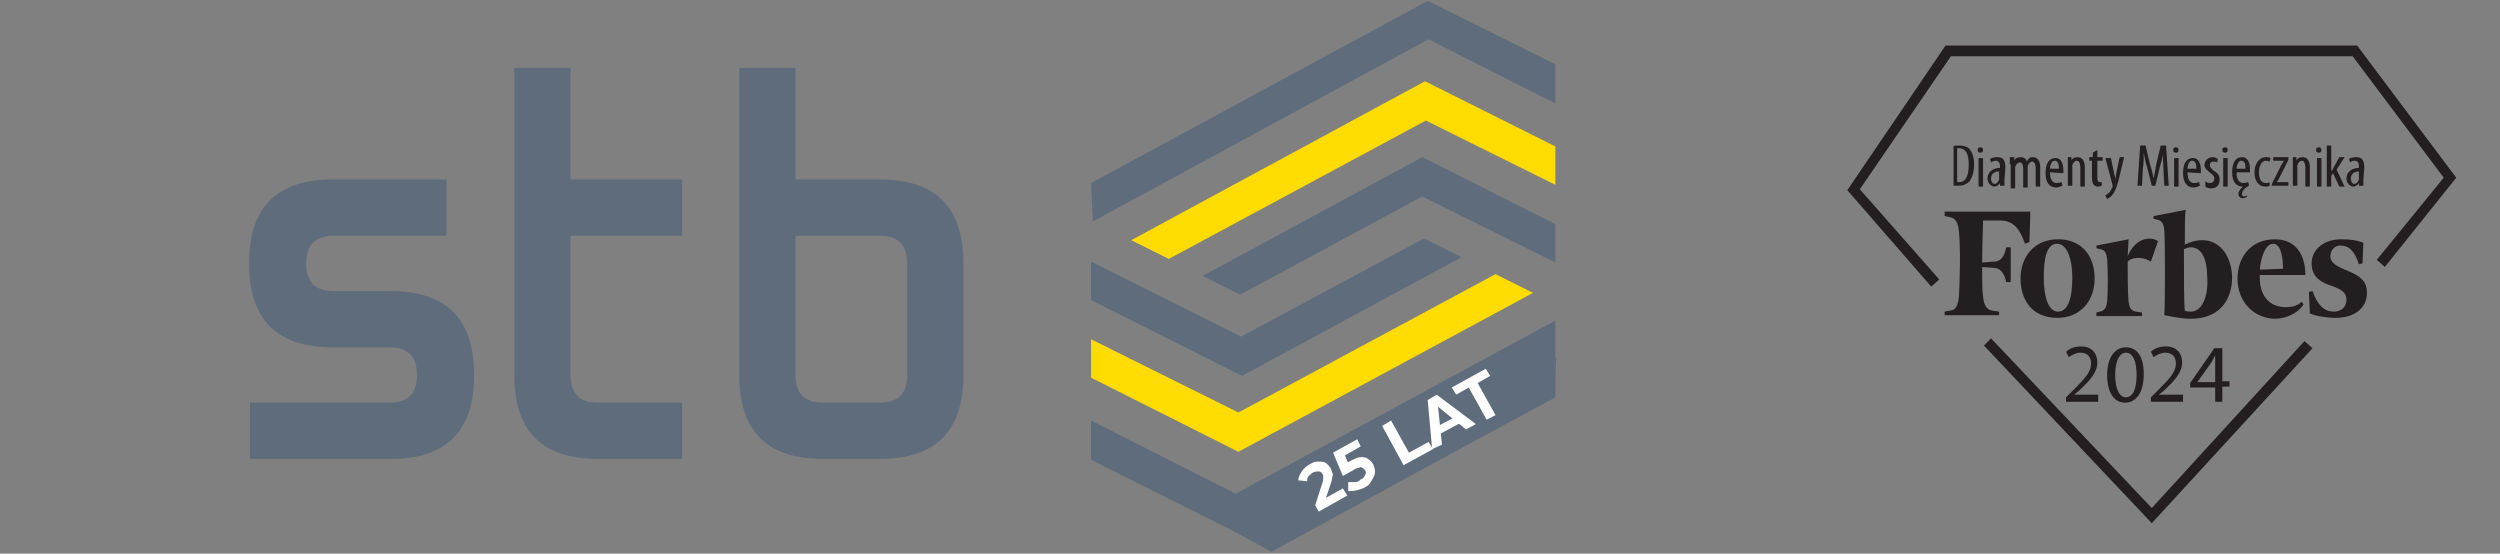 <?xml version="1.0" encoding="utf-8"?>
<!-- Generator: Adobe Illustrator 26.5.0, SVG Export Plug-In . SVG Version: 6.00 Build 0)  -->
<svg version="1.1" id="svg892" xmlns:svg="http://www.w3.org/2000/svg"
	 xmlns="http://www.w3.org/2000/svg" xmlns:xlink="http://www.w3.org/1999/xlink" x="0px" y="0px" viewBox="0 0 280 62"
	 style="enable-background:new 0 0 280 62;" xml:space="preserve">
<rect x="0" y="0" width="280" height="62" fill="#808080" stroke="none"/>
<style type="text/css">
	.st0{fill:#231F20;}
	.st1{fill:none;}
	.st2{enable-background:new    ;}
	.st3{clip-path:url(#SVGID_00000036223207292619049630000012390110001323119285_);}
	.st4{clip-path:url(#SVGID_00000065784989303538356590000017615984680432381074_);fill:#5E6C7B;}
	
		.st5{clip-path:url(#SVGID_00000065784989303538356590000017615984680432381074_);fill-rule:evenodd;clip-rule:evenodd;fill:#FFDC00;}
	
		.st6{clip-path:url(#SVGID_00000065784989303538356590000017615984680432381074_);fill-rule:evenodd;clip-rule:evenodd;fill:#5E6C7B;}
	.st7{fill-rule:evenodd;clip-rule:evenodd;fill:#5E6C7B;}
	.st8{fill-rule:evenodd;clip-rule:evenodd;fill:none;}
	.st9{fill:#FFFFFF;}
</style>
<g>
	<polygon class="st0" points="216.3,32.1 206.9,21.3 217.9,5.1 264,5.1 275.1,19.9 267.1,29.9 266.2,29.1 273.7,19.9 263.5,6.3 
		218.5,6.3 208.3,21.2 217.2,31.3 	"/>
</g>
<g>
	<polygon class="st0" points="241,58.6 222.2,38.7 223,37.9 241,56.9 258.1,38.2 259,39 	"/>
</g>
<g>
	<g>
		<path class="st0" d="M245.4,34.9c-0.2,0-0.5,0-0.7-0.1c-0.1-0.8-0.1-4.1-0.1-6.9c0.3-0.1,0.5-0.2,0.8-0.2c1.2,0,1.8,1.4,1.8,3.2
			C247.4,33.2,246.6,34.9,245.4,34.9 M246.7,26.9c-0.8,0-1.4,0.2-2,0.5c0-1.8,0-3.4,0.1-3.9l-3.6,0.7v0.3l0.4,0.1
			c0.5,0.1,0.7,0.4,0.8,1.1c0.1,1.3,0.1,8.5,0,9.6c1,0.2,2,0.4,3,0.4c2.9,0,4.6-1.8,4.6-4.7C249.9,28.5,248.5,26.9,246.7,26.9"/>
	</g>
	<g>
		<path class="st0" d="M227.4,23.7h-9.6v0.5l0.5,0.1c0.7,0.1,1,0.6,1.1,1.6c0.2,2,0.1,5.6,0,7.3c-0.1,1.1-0.4,1.6-1.1,1.6l-0.5,0.1
			v0.4h6.1v-0.4l-0.7-0.1c-0.7-0.1-1-0.6-1.1-1.6c-0.1-0.7-0.1-1.9-0.1-3.3l1.3,0.1c0.8,0,1.2,0.7,1.4,1.6h0.5v-3.9h-0.5
			c-0.2,0.9-0.5,1.6-1.4,1.6l-1.3,0.1c0-1.9,0.1-3.7,0.1-4.7h1.9c1.5,0,2.2,0.9,2.8,2.6l0.5-0.2L227.4,23.7z"/>
	</g>
	<g>
		<path class="st0" d="M230.4,27.3c-1.2,0-1.5,1.7-1.5,3.8s0.5,3.8,1.6,3.8c1.2,0,1.6-1.7,1.6-3.8S231.5,27.3,230.4,27.3
			 M230.5,26.8c2.7,0,4.1,1.9,4.1,4.4c0,2.4-1.5,4.4-4.2,4.4s-4.1-1.9-4.1-4.4C226.3,28.8,227.8,26.8,230.5,26.8"/>
	</g>
	<g>
		<path class="st0" d="M253.1,30.2l2.6-0.1c0-1.1-0.2-2.8-1.1-2.8C253.7,27.3,253.2,28.9,253.1,30.2 M250.6,31.2
			c0-2.3,1.4-4.4,4.2-4.4c2.3,0,3.4,1.7,3.4,4h-5.1c-0.1,2.1,0.9,3.6,2.9,3.6c0.9,0,1.3-0.2,1.8-0.6l0.2,0.3
			c-0.5,0.8-1.7,1.6-3.3,1.6C252.4,35.6,250.6,33.8,250.6,31.2"/>
	</g>
	<g>
		<path class="st0" d="M264.7,27.2c-0.7-0.3-1.5-0.4-2.5-0.4c-2,0-3.3,1.2-3.3,2.7c0,1.4,0.9,2.1,2.2,2.5c1.4,0.5,1.7,0.9,1.7,1.6
			c0,0.7-0.5,1.3-1.4,1.3c-1,0-1.8-0.6-2.4-2.3l-0.4,0.1l0.1,2.4c0.7,0.3,1.8,0.5,2.9,0.5c2.1,0,3.5-1.1,3.5-2.8
			c0-1.2-0.6-1.8-2-2.4c-1.5-0.6-2.1-1-2.1-1.7s0.5-1.2,1.1-1.2c1,0,1.6,0.6,2.1,2.1l0.4-0.1L264.7,27.2z"/>
	</g>
	<g>
		<path class="st0" d="M241.7,27c-0.9-0.6-2.6-0.3-3.4,1.7l0.1-1.9l-3.6,0.7v0.3l0.4,0.1c0.5,0.1,0.7,0.3,0.8,1.1
			c0.1,1.3,0.1,3.7,0,4.8c-0.1,0.7-0.3,1-0.8,1.1l-0.4,0.1v0.4h5.1V35l-0.7-0.1c-0.5-0.1-0.7-0.4-0.8-1.1c-0.1-1.1-0.1-3.2-0.1-4.5
			c0.3-0.4,1.5-0.7,2.6,0L241.7,27z"/>
	</g>
</g>
<g>
	<path class="st0" d="M218.7,16.4c0.2-0.1,0.4-0.1,0.7-0.1c0.5,0,0.8,0.1,1.1,0.3c0.3,0.3,0.6,0.9,0.6,1.8c0,1-0.3,1.6-0.5,1.9
		c-0.3,0.3-0.7,0.5-1.2,0.5c-0.2,0-0.4,0-0.6,0v-4.4H218.7z M219.2,20.4c0.1,0,0.1,0,0.2,0c0.6,0,1.1-0.4,1.1-2
		c0-1.1-0.3-1.8-1.1-1.8c-0.1,0-0.2,0-0.2,0V20.4z"/>
	<path class="st0" d="M221.8,17.1c-0.2,0-0.3-0.1-0.3-0.3c0-0.2,0.1-0.3,0.3-0.3s0.3,0.1,0.3,0.3S222,17.1,221.8,17.1L221.8,17.1z
		 M221.6,20.9v-3.2h0.5v3.2H221.6z"/>
	<path class="st0" d="M224.5,20.1c0,0.2,0,0.5,0,0.7H224v-0.3l0,0c-0.1,0.2-0.4,0.4-0.6,0.4c-0.4,0-0.8-0.4-0.8-0.9
		c0-0.8,0.7-1.2,1.4-1.2v-0.1c0-0.4-0.1-0.7-0.5-0.7c-0.2,0-0.4,0.1-0.5,0.2l-0.1-0.4c0.1-0.1,0.4-0.2,0.8-0.2
		c0.7,0,0.9,0.4,0.9,1.2L224.5,20.1L224.5,20.1z M223.9,19.2c-0.3,0-0.9,0.1-0.9,0.8c0,0.4,0.2,0.6,0.4,0.6s0.4-0.2,0.5-0.5
		c0-0.1,0-0.1,0-0.2V19.2z"/>
	<path class="st0" d="M225.1,18.4c0-0.4,0-0.6,0-0.8h0.5V18l0,0c0.1-0.3,0.4-0.4,0.7-0.4s0.6,0.1,0.7,0.5l0,0
		c0.1-0.2,0.2-0.3,0.3-0.4s0.3-0.1,0.4-0.1c0.4,0,0.8,0.3,0.8,1.1v2.2H228v-2c0-0.4-0.1-0.8-0.4-0.8c-0.2,0-0.4,0.2-0.5,0.5
		c0,0.1,0,0.2,0,0.3V21h-0.5v-2.1c0-0.4-0.1-0.7-0.4-0.7c-0.2,0-0.4,0.2-0.5,0.5c0,0.1,0,0.2,0,0.3v2.1h-0.5v-2.7H225.1z"/>
	<path class="st0" d="M229.6,19.3c0,1,0.4,1.2,0.8,1.2c0.2,0,0.4-0.1,0.5-0.1l0.1,0.4c-0.2,0.1-0.5,0.2-0.7,0.2
		c-0.8,0-1.2-0.6-1.2-1.6c0-1.1,0.4-1.7,1.1-1.7c0.7,0,0.9,0.7,0.9,1.4c0,0.1,0,0.2,0,0.3L229.6,19.3L229.6,19.3z M230.6,18.9
		c0-0.7-0.2-0.9-0.5-0.9s-0.5,0.5-0.5,0.9H230.6z"/>
	<path class="st0" d="M231.6,18.4c0-0.4,0-0.6,0-0.8h0.4V18l0,0c0.1-0.3,0.4-0.4,0.7-0.4c0.4,0,0.8,0.3,0.8,1.1v2.2H233v-2.1
		c0-0.4-0.1-0.8-0.4-0.8c-0.2,0-0.4,0.2-0.5,0.5c0,0.1,0,0.2,0,0.3v2h-0.5V18.4z"/>
	<path class="st0" d="M234.9,16.8v0.8h0.6V18h-0.6v1.9c0,0.4,0.1,0.5,0.3,0.5c0.1,0,0.2,0,0.2,0v0.4c-0.1,0-0.2,0.1-0.4,0.1
		s-0.4-0.1-0.5-0.2s-0.2-0.4-0.2-0.8V18H234v-0.4h0.4v-0.5L234.9,16.8z"/>
	<path class="st0" d="M236.4,17.6l0.4,1.9c0.1,0.3,0.1,0.5,0.1,0.7l0,0c0-0.2,0.1-0.4,0.1-0.7l0.4-1.9h0.5l-0.5,2.1
		c-0.2,0.8-0.4,1.6-0.8,2.1c-0.2,0.3-0.5,0.4-0.6,0.5l-0.2-0.4c0.1-0.1,0.3-0.2,0.5-0.4c0.1-0.2,0.2-0.4,0.3-0.5c0-0.1,0-0.1,0-0.2
		v-0.1l-0.8-3h0.6V17.6z"/>
	<path class="st0" d="M242.3,18.9c0-0.6-0.1-1.3,0-1.8l0,0c-0.1,0.5-0.2,1-0.4,1.6l-0.5,2.1H241l-0.5-2c-0.2-0.6-0.3-1.1-0.4-1.7
		l0,0c0,0.5,0,1.2-0.1,1.8l-0.1,1.9h-0.5l0.3-4.5h0.6l0.5,2.1c0.2,0.6,0.3,1,0.4,1.6l0,0c0.1-0.5,0.2-0.9,0.3-1.6l0.5-2.1h0.6
		l0.3,4.5h-0.5L242.3,18.9z"/>
	<path class="st0" d="M243.7,17.1c-0.2,0-0.3-0.1-0.3-0.3c0-0.2,0.1-0.3,0.3-0.3s0.3,0.1,0.3,0.3S243.9,17.1,243.7,17.1L243.7,17.1z
		 M243.5,20.9v-3.2h0.5v3.2H243.5z"/>
	<path class="st0" d="M245,19.3c0,1,0.4,1.2,0.8,1.2c0.2,0,0.4-0.1,0.5-0.1l0.1,0.4c-0.2,0.1-0.5,0.2-0.7,0.2
		c-0.8,0-1.2-0.6-1.2-1.6c0-1.1,0.4-1.7,1.1-1.7c0.7,0,0.9,0.7,0.9,1.4c0,0.1,0,0.2,0,0.3L245,19.3L245,19.3z M246,18.9
		c0-0.7-0.2-0.9-0.5-0.9s-0.5,0.5-0.5,0.9H246z"/>
	<path class="st0" d="M247,20.3c0.1,0.1,0.3,0.2,0.5,0.2c0.3,0,0.5-0.2,0.5-0.5c0-0.2-0.1-0.4-0.4-0.6c-0.4-0.3-0.7-0.6-0.7-0.9
		c0-0.5,0.4-0.9,0.9-0.9c0.3,0,0.4,0.1,0.6,0.2l-0.1,0.4c-0.1-0.1-0.3-0.1-0.4-0.1c-0.3,0-0.4,0.2-0.4,0.4c0,0.2,0.1,0.3,0.4,0.6
		c0.4,0.2,0.7,0.5,0.7,1c0,0.7-0.4,1-1,1c-0.2,0-0.5-0.1-0.6-0.2V20.3z"/>
	<path class="st0" d="M249.2,17.1c-0.2,0-0.3-0.1-0.3-0.3c0-0.2,0.1-0.3,0.3-0.3s0.3,0.1,0.3,0.3S249.4,17.1,249.2,17.1L249.2,17.1z
		 M249,20.9v-3.2h0.5v3.2H249z"/>
	<path class="st0" d="M251.7,22c-0.1,0.1-0.3,0.2-0.5,0.2c-0.3,0-0.5-0.2-0.5-0.5s0.3-0.6,0.5-0.8l0,0l0,0c-0.8,0-1.2-0.6-1.2-1.6
		c0-1.1,0.4-1.7,1.1-1.7c0.7,0,0.9,0.7,0.9,1.4c0,0.1,0,0.2,0,0.3h-1.5c0,1,0.4,1.2,0.8,1.2c0.2,0,0.4-0.1,0.5-0.1l0.1,0.4
		c-0.1,0-0.1,0.1-0.2,0.1c-0.3,0.2-0.6,0.5-0.6,0.8c0,0.2,0.1,0.3,0.2,0.3c0.1,0,0.2,0,0.3-0.1L251.7,22z M251.5,18.9
		c0-0.7-0.2-0.9-0.5-0.9s-0.5,0.5-0.5,0.9H251.5z"/>
	<path class="st0" d="M254.2,20.8c-0.1,0.1-0.3,0.1-0.5,0.1c-0.7,0-1.2-0.6-1.2-1.6c0-0.9,0.5-1.7,1.3-1.7c0.2,0,0.4,0,0.5,0.1
		l-0.1,0.4c-0.1,0-0.2-0.1-0.4-0.1c-0.5,0-0.8,0.6-0.8,1.3c0,0.8,0.3,1.2,0.8,1.2c0.1,0,0.3,0,0.4-0.1V20.8z"/>
	<path class="st0" d="M254.5,20.5l1-2c0.1-0.2,0.2-0.3,0.3-0.5l0,0h-1.2v-0.4h1.7v0.3l-1,2c-0.1,0.2-0.2,0.3-0.3,0.5l0,0h1.3v0.4
		h-1.9L254.5,20.5L254.5,20.5z"/>
	<path class="st0" d="M256.8,18.4c0-0.4,0-0.6,0-0.8h0.4V18l0,0c0.1-0.3,0.4-0.4,0.7-0.4c0.4,0,0.8,0.3,0.8,1.1v2.2h-0.5v-2.1
		c0-0.4-0.1-0.8-0.4-0.8c-0.2,0-0.4,0.2-0.5,0.5c0,0.1,0,0.2,0,0.3v2h-0.5V18.4z"/>
	<path class="st0" d="M259.7,17.1c-0.2,0-0.3-0.1-0.3-0.3c0-0.2,0.1-0.3,0.3-0.3c0.2,0,0.3,0.1,0.3,0.3S259.9,17.1,259.7,17.1
		L259.7,17.1z M259.5,20.9v-3.2h0.5v3.2H259.5z"/>
	<path class="st0" d="M261.2,19.1L261.2,19.1c0.1-0.1,0.1-0.3,0.2-0.4l0.6-1.1h0.6l-0.9,1.4l0.9,1.9H262l-0.7-1.5l-0.2,0.3v1.2h-0.5
		v-4.6h0.5v2.8H261.2z"/>
	<path class="st0" d="M264.7,20.1c0,0.2,0,0.5,0,0.7h-0.5v-0.3l0,0c-0.1,0.2-0.4,0.4-0.6,0.4c-0.4,0-0.8-0.4-0.8-0.9
		c0-0.8,0.7-1.2,1.4-1.2v-0.1c0-0.4-0.1-0.7-0.5-0.7c-0.2,0-0.4,0.1-0.5,0.2l-0.1-0.4c0.1-0.1,0.4-0.2,0.8-0.2
		c0.7,0,0.9,0.4,0.9,1.2L264.7,20.1L264.7,20.1z M264.2,19.2c-0.3,0-0.9,0.1-0.9,0.8c0,0.4,0.2,0.6,0.4,0.6c0.2,0,0.4-0.2,0.5-0.5
		c0-0.1,0-0.1,0-0.2V19.2z"/>
</g>
<rect x="231" y="38.4" class="st1" width="20.5" height="7.5"/>
<g class="st2">
	<path class="st0" d="M231.4,45v-0.5l0.6-0.6c1.5-1.5,2.2-2.2,2.2-3.2c0-0.6-0.3-1.2-1.2-1.2c-0.5,0-1,0.3-1.3,0.5l-0.3-0.6
		c0.4-0.4,1-0.6,1.7-0.6c1.3,0,1.8,0.9,1.8,1.8c0,1.1-0.8,2-2.1,3.2l-0.5,0.4v0h2.7V45H231.4z"/>
	<path class="st0" d="M240.1,41.9c0,2-0.8,3.2-2.1,3.2c-1.2,0-2-1.1-2-3.1c0-2,0.9-3.1,2.1-3.1C239.4,38.9,240.1,40,240.1,41.9z
		 M236.9,42c0,1.6,0.5,2.5,1.2,2.5c0.8,0,1.2-1,1.2-2.5c0-1.5-0.4-2.5-1.2-2.5C237.4,39.5,236.9,40.4,236.9,42z"/>
	<path class="st0" d="M240.9,45v-0.5l0.6-0.6c1.5-1.5,2.2-2.2,2.2-3.2c0-0.6-0.3-1.2-1.2-1.2c-0.5,0-1,0.3-1.3,0.5l-0.3-0.6
		c0.4-0.4,1-0.6,1.7-0.6c1.3,0,1.8,0.9,1.8,1.8c0,1.1-0.8,2-2.1,3.2l-0.5,0.4v0h2.7V45H240.9z"/>
	<path class="st0" d="M248.1,45v-1.6h-2.8v-0.5L248,39h0.9v3.7h0.8v0.6h-0.8V45H248.1z M248.1,42.7v-2c0-0.3,0-0.6,0-0.9h0
		c-0.2,0.4-0.3,0.6-0.5,0.9l-1.5,2.1v0H248.1z"/>
</g>
<g>
	<defs>
		<rect id="SVGID_1_" x="-18.4" y="-90.5" width="241.3" height="241.3"/>
	</defs>
	<clipPath id="SVGID_00000140011923092531769980000016996448162303119544_">
		<use xlink:href="#SVGID_1_"  style="overflow:visible;"/>
	</clipPath>
	<g style="clip-path:url(#SVGID_00000140011923092531769980000016996448162303119544_);">
		<defs>
			<rect id="SVGID_00000088835787332180580050000003381094819173109664_" x="-18.4" y="-90.5" width="241.3" height="241.3"/>
		</defs>
		<clipPath id="SVGID_00000083795333608183896030000001410584461969782692_">
			<use xlink:href="#SVGID_00000088835787332180580050000003381094819173109664_"  style="overflow:visible;"/>
		</clipPath>
		<path style="clip-path:url(#SVGID_00000083795333608183896030000001410584461969782692_);fill:#5E6C7B;" d="M50,20.1v6.3H37.4
			c-2.1,0-3.1,1-3.1,3.1c0,2.1,1,3.1,3.1,3.1h6.3c6.3,0,9.4,3.1,9.4,9.4c0,6.3-3.1,9.4-9.4,9.4H28v-6.3h15.6c2.1,0,3.1-1,3.1-3.1
			c0-2.1-1-3.1-3.1-3.1h-6.3c-6.3,0-9.4-3.1-9.4-9.4c0-6.3,3.1-9.4,9.4-9.4H50z"/>
		<path style="clip-path:url(#SVGID_00000083795333608183896030000001410584461969782692_);fill:#5E6C7B;" d="M76.4,45.1v6.3h-9.4
			c-6.3,0-9.4-3.1-9.4-9.4V7.6h6.3v12.5h12.5v6.3H63.9V42c0,2.1,1,3.1,3.1,3.1H76.4z"/>
		<path style="clip-path:url(#SVGID_00000083795333608183896030000001410584461969782692_);fill:#5E6C7B;" d="M107.9,42
			c0,6.3-3.1,9.4-9.4,9.4h-6.3c-6.3,0-9.4-3.1-9.4-9.4V7.6h6.3v12.5h9.4c6.3,0,9.4,3.1,9.4,9.4V42z M98.5,45.1c2.1,0,3.1-1,3.1-3.1
			V29.5c0-2.1-1-3.1-3.1-3.1h-9.4V42c0,2.1,1,3.1,3.1,3.1H98.5z"/>
		
			<polygon style="clip-path:url(#SVGID_00000083795333608183896030000001410584461969782692_);fill-rule:evenodd;clip-rule:evenodd;fill:#FFDC00;" points="
			174.2,16.4 159.6,9.1 126.7,26.9 130.9,29 159.7,13.5 174.2,20.7 		"/>
		
			<polygon style="clip-path:url(#SVGID_00000083795333608183896030000001410584461969782692_);fill-rule:evenodd;clip-rule:evenodd;fill:#FFDC00;" points="
			167.5,30.7 138.7,46.2 122.2,38 122.2,42.3 138.7,50.6 171.7,32.8 		"/>
		
			<polygon style="clip-path:url(#SVGID_00000083795333608183896030000001410584461969782692_);fill-rule:evenodd;clip-rule:evenodd;fill:#5E6C7B;" points="
			174.2,25.1 159.3,17.6 134.7,30.9 138.9,33 159.3,22 174.2,29.4 		"/>
		
			<polygon style="clip-path:url(#SVGID_00000083795333608183896030000001410584461969782692_);fill-rule:evenodd;clip-rule:evenodd;fill:#5E6C7B;" points="
			138.4,55.3 122.2,47.1 122.2,51.5 138.4,59.6 174.2,40.3 174.2,35.9 		"/>
		
			<polygon style="clip-path:url(#SVGID_00000083795333608183896030000001410584461969782692_);fill-rule:evenodd;clip-rule:evenodd;fill:#5E6C7B;" points="
			159.5,26.7 139,37.7 122.2,29.3 122.2,33.6 139.1,42.1 163.7,28.8 		"/>
		
			<polyline style="clip-path:url(#SVGID_00000083795333608183896030000001410584461969782692_);fill-rule:evenodd;clip-rule:evenodd;fill:#5E6C7B;" points="
			122.4,24.8 160,4.4 174.2,11.6 174.2,7.2 159.9,0.1 122.2,20.5 		"/>
	</g>
</g>
<path class="st7" d="M174.2,44.5C163.6,50.2,153,56,142.4,61.8c-1.4-0.8-2.8-1.5-4.2-2.3c12-6.5,24-13,36.1-19.5
	C174.2,41.5,174.2,43,174.2,44.5z"/>
<g>
	
		<rect x="126.9" y="46.2" transform="matrix(0.876 -0.482 0.482 0.876 -5.348 82.76)" class="st8" width="62.9" height="11.2"/>
	<path class="st9" d="M147.7,57.3l-0.4-0.7l0.8-2.5c0.1-0.2,0.1-0.4,0.1-0.5c0-0.1,0-0.2,0-0.3c0-0.1,0-0.2-0.1-0.2
		c-0.1-0.2-0.2-0.3-0.4-0.3c-0.2,0-0.4,0-0.6,0.1c-0.2,0.1-0.3,0.2-0.5,0.4s-0.2,0.3-0.2,0.6l-1-0.1c0-0.3,0.2-0.7,0.4-1
		c0.2-0.3,0.5-0.6,0.9-0.8c0.3-0.2,0.6-0.3,0.9-0.3c0.3,0,0.6,0,0.8,0.1c0.2,0.1,0.4,0.3,0.6,0.6c0.1,0.1,0.1,0.3,0.2,0.5
		s0.1,0.3,0,0.6c0,0.2-0.1,0.5-0.2,0.8l-0.7,2.1l-0.4-0.3l2.5-1.4l0.5,0.8L147.7,57.3z"/>
	<path class="st9" d="M153,54.5c-0.3,0.2-0.6,0.3-1,0.4c-0.3,0.1-0.7,0.1-1,0.1l0-1c0.2,0,0.5,0,0.7,0c0.3,0,0.5-0.1,0.7-0.3
		c0.3-0.1,0.4-0.3,0.5-0.5c0.1-0.2,0.1-0.4,0-0.5c-0.1-0.1-0.1-0.2-0.3-0.3s-0.2-0.1-0.4,0c-0.2,0-0.4,0.1-0.7,0.3l-1.1,0.6
		l-1.1-2.6l2.7-1.5l0.4,0.8l-2.3,1.3l0.3-0.8l0.8,1.8l-0.8-0.2l0.9-0.5c0.4-0.2,0.8-0.4,1.1-0.4c0.3,0,0.6,0,0.8,0.2
		c0.2,0.1,0.4,0.3,0.6,0.6c0.1,0.3,0.2,0.5,0.2,0.8c0,0.3-0.1,0.6-0.3,0.9S153.4,54.3,153,54.5z"/>
	<path class="st9" d="M157.2,52.1l-2.4-4.4l1-0.6l2,3.6l2.2-1.2l0.5,0.8L157.2,52.1z"/>
	<path class="st9" d="M160.4,50.3l-0.5-5.5l1-0.6l4.4,3.3l-1.1,0.6l-3.7-3L161,45l0.5,4.8L160.4,50.3z M160.9,48.8l-0.2-0.9l2.3-1.2
		l0.7,0.6L160.9,48.8z"/>
	<path class="st9" d="M166.5,47l-2-3.6l-1.4,0.8l-0.5-0.8l3.8-2.1l0.5,0.8l-1.4,0.8l2,3.6L166.5,47z"/>
</g>
</svg>
